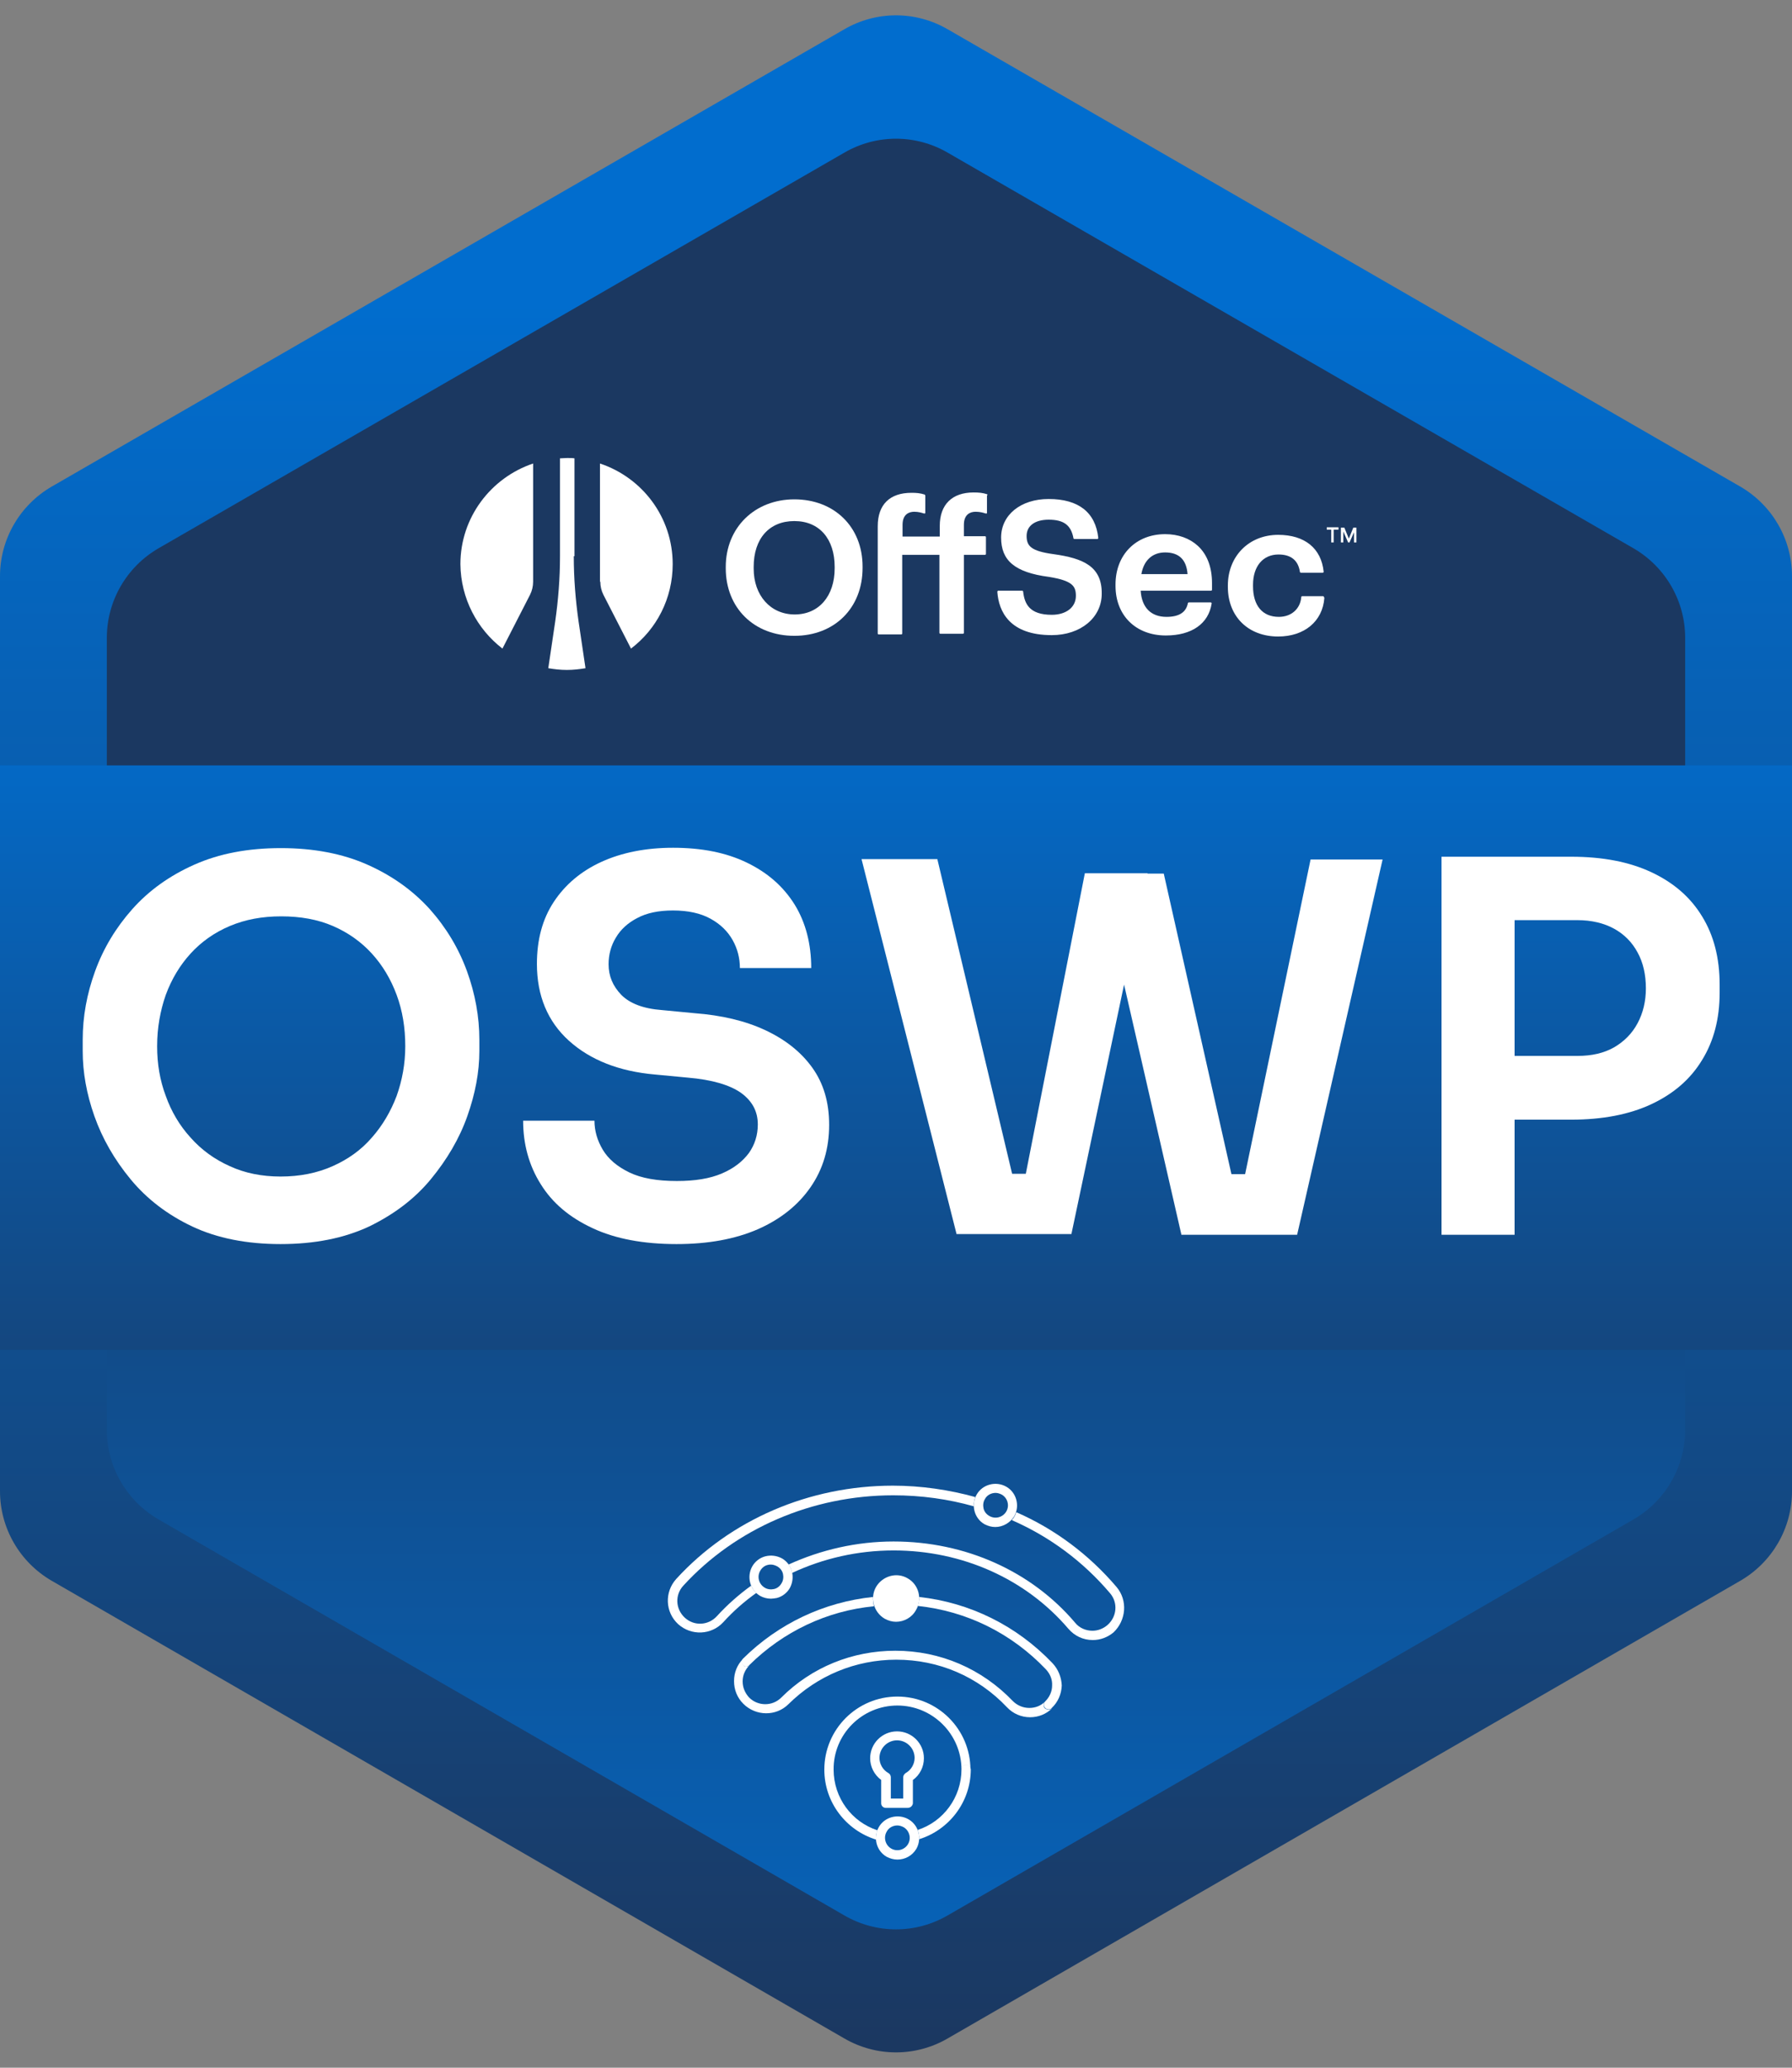 <?xml version="1.0" encoding="UTF-8"?>
<svg xmlns="http://www.w3.org/2000/svg" width="520" height="600" viewBox="0 0 520 600" fill="none">
  <rect x="0" y="0" width="520" height="600" fill="#808080" stroke="none"/>
  <path d="M0 167.2V432.7C0 443.4 5.7 453.3 15 458.7L245 591.5C254.3 596.9 265.7 596.9 275 591.5L505 458.7C514.3 453.3 520 443.4 520 432.7V167.2C520 156.5 514.3 146.6 505 141.2L275 8.5C265.7 3.1 254.3 3.1 245 8.5L15 141.2C5.7 146.6 0 156.5 0 167.2Z" fill="url(#paint0_linear_534_563)"></path>
  <path d="M31 185.1V414.9C31 425.6 36.7 435.5 46 440.9L245 555.8C254.3 561.2 265.7 561.2 275 555.8L474 440.9C483.3 435.5 489 425.6 489 414.9V185.1C489 174.4 483.3 164.5 474 159.1L275 44.3C265.7 38.9 254.3 38.9 245 44.3L46 159.1C36.7 164.5 31 174.4 31 185.1Z" fill="url(#paint1_linear_534_563)"></path>
  <path d="M520 222.1H0V391.7H520V222.1Z" fill="url(#paint2_linear_534_563)"></path>
  <path d="M263.4 524.6H257C256.3 524.6 255.7 524 255.7 523.3V516.5C253.7 515 252.5 512.7 252.5 510.2C252.5 505.9 256 502.4 260.3 502.4C264.6 502.4 268.1 505.9 268.1 510.2C268.1 512.7 266.9 515.1 264.9 516.5V523.3C264.8 524 264.2 524.6 263.4 524.6ZM258.3 521.9H262.1V515.7C262.1 515.2 262.4 514.8 262.8 514.5C264.4 513.6 265.4 511.9 265.4 510.1C265.4 507.3 263.1 505 260.3 505C257.5 505 255.2 507.3 255.2 510.1C255.2 511.9 256.2 513.6 257.8 514.5C258.2 514.7 258.5 515.2 258.5 515.7V521.9H258.3Z" fill="white"></path>
  <path d="M288.8 443.1C287.7 443.1 286.7 442.8 285.7 442.3C282.7 440.6 281.7 436.7 283.4 433.7C285.1 430.7 289 429.7 292 431.4C295 433.1 296 437 294.3 440C293.1 441.9 291 443.1 288.8 443.1ZM288.9 433.2C287.7 433.2 286.4 433.8 285.8 435C285.3 435.8 285.2 436.8 285.4 437.7C285.6 438.6 286.2 439.4 287.1 439.9C288.8 440.9 291 440.3 292 438.6C293 436.9 292.4 434.7 290.7 433.7C290.1 433.4 289.5 433.2 288.9 433.2Z" fill="white"></path>
  <path d="M223.7 463.9C222.6 463.9 221.5 463.6 220.6 463.1C217.6 461.4 216.6 457.5 218.3 454.5C219.1 453.1 220.5 452 222.1 451.6C223.7 451.2 225.4 451.4 226.9 452.2C228.3 453 229.4 454.4 229.8 456C230.2 457.6 230 459.3 229.2 460.8C228.4 462.2 227 463.3 225.4 463.7C224.8 463.8 224.2 463.9 223.7 463.9ZM223.7 454C223.4 454 223.1 454 222.8 454.1C221.9 454.3 221.1 454.9 220.6 455.8C219.6 457.5 220.2 459.7 221.9 460.7C222.7 461.2 223.7 461.3 224.6 461.1C225.5 460.9 226.3 460.3 226.8 459.4C227.3 458.6 227.4 457.6 227.2 456.7C227 455.8 226.4 455 225.5 454.5C224.9 454.2 224.3 454 223.7 454Z" fill="white"></path>
  <path d="M260.4 539.6C259.3 539.6 258.3 539.3 257.3 538.8C254.3 537.1 253.3 533.2 255 530.2C256.7 527.2 260.6 526.2 263.6 527.9C266.6 529.6 267.6 533.5 265.9 536.5C264.7 538.5 262.6 539.6 260.4 539.6ZM260.4 529.7C259.2 529.7 257.9 530.3 257.3 531.5C256.3 533.2 256.9 535.4 258.6 536.4C260.3 537.4 262.5 536.8 263.5 535.1C264.5 533.4 263.9 531.2 262.2 530.2C261.6 529.9 261 529.7 260.4 529.7Z" fill="white"></path>
  <path d="M263.4 458C260.2 456.1 256.1 457.3 254.2 460.5C252.4 463.7 253.5 467.8 256.7 469.7C257.8 470.3 258.9 470.6 260 470.6C262.3 470.6 264.6 469.4 265.8 467.2C267.7 464 266.6 459.8 263.4 458Z" fill="white"></path>
  <path d="M260.4 494.9C270.6 494.9 279 503.2 279 513.5C279 512.8 279.6 512.2 280.3 512.2C281 512.2 281.6 512.8 281.6 513.5C281.6 501.8 272.1 492.3 260.4 492.3C248.7 492.3 239.2 501.8 239.2 513.5C239.2 523 245.5 531.1 254.2 533.8C254.1 532.9 254.3 532 254.6 531.1C247.2 528.7 241.9 521.7 241.9 513.5C241.8 503.2 250.2 494.9 260.4 494.9Z" fill="white"></path>
  <path d="M280.3 512.1C279.6 512.1 279 512.7 279 513.4C279 521.6 273.7 528.6 266.3 531C266.6 531.8 266.8 532.8 266.7 533.7C275.4 531 281.7 522.9 281.7 513.4C281.6 512.7 281 512.1 280.3 512.1Z" fill="white"></path>
  <path d="M305.4 482.6C295 471.7 281.4 465 266.7 463.4C266.8 464.3 266.6 465.2 266.3 466C280.5 467.5 293.5 473.9 303.5 484.4C304.7 485.7 305.4 487.3 305.3 489.1C305.3 490.9 304.5 492.5 303.3 493.7C302.8 494.2 302.7 495.1 303.3 495.6C303.6 495.9 303.9 496 304.3 496C304.6 496 305 495.9 305.2 495.6C307 493.9 308 491.6 308.1 489.1C308 486.7 307.1 484.4 305.4 482.6Z" fill="white"></path>
  <path d="M303.2 495.7C302.7 495.2 302.7 494.3 303.2 493.8C302 495 300.4 495.6 298.7 495.6C296.9 495.6 295.2 494.9 293.9 493.6C284.9 484.2 272.8 479 259.8 479C247.3 479 235.5 483.8 226.7 492.6C224.1 495.2 219.9 495.1 217.4 492.6C216.2 491.3 215.5 489.7 215.5 487.9C215.5 486.1 216.2 484.5 217.5 483.2C217.2 483.5 216.9 483.6 216.6 483.6C216.3 483.6 215.9 483.5 215.7 483.2C215.2 482.7 215.2 481.8 215.7 481.3C213.9 483 213 485.4 213 487.8C213 490.3 213.9 492.6 215.7 494.4C219.3 498 225.2 498.1 228.8 494.5C237.2 486.2 248.3 481.6 260.1 481.6C272.4 481.6 283.8 486.5 292.2 495.4C294 497.3 296.4 498.3 298.9 498.3C301.3 498.3 303.6 497.4 305.3 495.7C305 495.9 304.7 496.1 304.4 496.1C303.8 496.1 303.5 495.9 303.2 495.7Z" fill="white"></path>
  <path d="M253.3 463.4C239.1 464.9 225.9 471.1 215.6 481.3C215.1 481.8 215.1 482.7 215.6 483.2C215.9 483.5 216.2 483.6 216.5 483.6C216.8 483.6 217.2 483.5 217.4 483.2C227.3 473.4 240 467.4 253.6 466.1C253.4 465.2 253.3 464.3 253.3 463.4Z" fill="white"></path>
  <path d="M324 460.5C316 451.1 306.1 443.7 294.9 438.8C294.8 439.2 294.6 439.6 294.4 440C294.2 440.4 293.9 440.8 293.6 441.1C304.6 445.9 314.3 453.1 322.1 462.3C324.5 465.1 324.1 469.2 321.3 471.6C320.1 472.6 318.6 473.2 317 473.2C315.1 473.2 313.2 472.4 312 470.9C299.3 455.9 280.1 447.3 259.3 447.3C248.6 447.3 238.2 449.7 228.8 454C229.3 454.6 229.6 455.3 229.8 456.1C229.8 456.2 229.8 456.3 229.9 456.4C238.9 452.2 248.9 449.9 259.3 449.9C279.3 449.9 297.7 458.2 310 472.6C311.8 474.7 314.3 475.9 317.1 475.9C319.3 475.9 321.4 475.1 323.1 473.7C326.8 470.2 327.3 464.4 324 460.5Z" fill="white"></path>
  <path d="M218 460.1C214.4 462.7 211 465.7 208 469C205.5 471.7 201.4 471.9 198.7 469.4C196 466.9 195.8 462.8 198.3 460.1C213.5 443.5 235.7 433.9 259.2 433.9C267.3 433.9 275.2 435 282.6 437.1C282.5 436.2 282.7 435.3 283 434.4C275.4 432.3 267.3 431.1 259.1 431.1C234.8 431.1 211.9 441 196.2 458.2C192.8 462 193 467.8 196.8 471.3C200.6 474.7 206.4 474.5 209.9 470.7C212.8 467.5 216 464.7 219.5 462.2C218.9 461.7 218.3 461 218 460.1Z" fill="white"></path>
  <path d="M81.4 361C71.6 361 63 359.3 55.8 355.9C48.6 352.5 42.6 347.9 37.9 342.2C33.2 336.5 29.7 330.4 27.4 323.9C25.1 317.4 24 311.1 24 305V301.7C24 295 25.2 288.4 27.6 281.8C30 275.2 33.6 269.2 38.4 263.8C43.2 258.4 49.2 254.1 56.4 250.9C63.6 247.7 71.9 246.1 81.5 246.1C91 246.1 99.4 247.7 106.6 250.9C113.8 254.1 119.8 258.4 124.7 263.8C129.5 269.2 133.1 275.2 135.5 281.8C137.9 288.4 139.1 295.1 139.1 301.7V305C139.1 311.1 137.9 317.4 135.6 323.9C133.3 330.4 129.7 336.5 125 342.2C120.3 347.9 114.3 352.4 107.1 355.9C99.8 359.3 91.3 361 81.4 361ZM81.4 341.4C87 341.4 92 340.4 96.5 338.4C101 336.4 104.8 333.7 107.9 330.1C111 326.6 113.4 322.5 115.1 318C116.7 313.5 117.6 308.7 117.6 303.6C117.6 298.2 116.8 293.3 115.1 288.7C113.4 284.1 111 280.1 107.9 276.7C104.8 273.3 101 270.6 96.6 268.7C92.2 266.8 87.2 265.9 81.6 265.9C76.1 265.9 71.2 266.8 66.7 268.7C62.2 270.6 58.4 273.3 55.3 276.7C52.2 280.1 49.8 284.1 48.1 288.7C46.5 293.3 45.6 298.2 45.6 303.6C45.6 308.7 46.4 313.5 48.1 318C49.7 322.5 52.1 326.6 55.3 330.1C58.4 333.6 62.2 336.4 66.7 338.4C71 340.4 76 341.4 81.4 341.4Z" fill="white"></path>
  <path d="M196.3 361C186.8 361 178.6 359.5 172 356.4C165.3 353.3 160.3 349.1 156.9 343.6C153.5 338.2 151.8 332 151.8 325.2H172.5C172.5 328.1 173.3 330.9 174.9 333.6C176.5 336.3 179.1 338.5 182.6 340.2C186.1 341.9 190.7 342.7 196.4 342.7C201.7 342.7 206 342 209.5 340.5C213 339 215.5 337 217.3 334.6C219 332.2 219.9 329.4 219.9 326.3C219.9 322.5 218.3 319.5 215 317.1C211.7 314.8 206.6 313.3 199.6 312.7L190.1 311.8C179.7 310.9 171.3 307.6 165.1 302C158.9 296.4 155.8 288.9 155.8 279.7C155.8 272.7 157.4 266.7 160.7 261.7C164 256.7 168.6 252.8 174.5 250.1C180.4 247.4 187.4 246 195.3 246C203.6 246 210.7 247.4 216.7 250.3C222.7 253.2 227.3 257.2 230.6 262.5C233.8 267.7 235.4 273.9 235.4 280.9H214.7C214.7 278 214 275.3 212.6 272.8C211.2 270.3 209.1 268.2 206.2 266.6C203.3 265 199.7 264.2 195.3 264.2C191.1 264.2 187.7 264.9 184.9 266.4C182.2 267.8 180.1 269.7 178.7 272.1C177.3 274.4 176.6 277 176.6 279.8C176.6 283.2 177.8 286.1 180.3 288.7C182.8 291.2 186.7 292.7 192.1 293.1L201.5 294C209.4 294.6 216.2 296.2 222 298.9C227.8 301.6 232.4 305.2 235.7 309.8C239 314.4 240.6 319.9 240.6 326.4C240.6 333.3 238.8 339.3 235.2 344.5C231.6 349.7 226.5 353.8 219.9 356.7C213.2 359.6 205.4 361 196.3 361Z" fill="white"></path>
  <path d="M277.6 358.2L250 249.3H272L294.5 344L288.7 340.6H303.6L297 344L314.8 253.4H333L310.9 358.1H277.6V358.2ZM342.8 358.2L318.8 253.5H337.7L358.1 344.1L351.7 340.7H366.3L360.6 344.1L380.3 249.4H401.2L376.4 358.3H342.8V358.2Z" fill="white"></path>
  <path d="M418.3 358.2V248.6H439.5V358.3H418.3V358.2ZM436.5 324.8V306.4H457.7C461.9 306.4 465.4 305.6 468.4 303.9C471.3 302.2 473.6 299.9 475.2 296.9C476.8 293.9 477.6 290.5 477.6 286.8C477.6 282.8 476.8 279.3 475.2 276.4C473.6 273.4 471.3 271.1 468.4 269.5C465.5 267.9 461.9 267 457.7 267H436.5V248.6H455.9C465.1 248.6 472.8 250.1 479.2 253.1C485.6 256.1 490.5 260.3 493.9 265.9C497.3 271.4 499 278 499 285.7V288.1C499 295.6 497.3 302.1 493.9 307.6C490.5 313.2 485.6 317.4 479.2 320.4C472.8 323.4 465 324.9 455.9 324.9H436.5V324.8Z" fill="white"></path>
  <path fill-rule="evenodd" clip-rule="evenodd" d="M166.5 161.4C166.5 167.8 167 174.1 167.9 180.4L169.9 193.9C168.1 194.2 166.4 194.4 164.5 194.4C162.6 194.4 160.9 194.2 159.1 193.9L161.1 180.4C162 174.1 162.5 167.8 162.5 161.4V133C163.2 133 163.9 132.9 164.6 132.9C165.3 132.9 166 132.9 166.7 133V161.4H166.5ZM145.8 188.2L153.8 172.6C154.4 171.4 154.7 170.1 154.7 168.8V134.5C142.5 138.6 133.6 150.1 133.6 163.7C133.7 173.7 138.5 182.6 145.8 188.2ZM174.2 168.8C174.2 170.1 174.5 171.4 175.1 172.6L183.1 188.2C190.5 182.6 195.2 173.7 195.2 163.7C195.2 150.1 186.4 138.6 174.1 134.5V168.8H174.2Z" fill="white"></path>
  <path d="M385 153.7V153H388.4V153.7H385ZM386.3 157.4V153.5H387V157.4H386.3ZM389.1 157.4V153.1H389.8V157.4H389.1ZM391.2 157.4L389.3 153.1H390.1L391.4 156.3L392.7 153.1H393.5L391.6 157.4H391.2ZM392.9 157.4V153.1H393.6V157.4H392.9Z" fill="white"></path>
  <path d="M230.5 144.9C219 144.9 210.6 153.1 210.6 164.5V164.9C210.6 176.4 218.8 184.5 230.5 184.5C242.2 184.5 250.3 176.4 250.3 164.8V164.4C250.3 152.9 242.1 144.9 230.5 144.9ZM218.7 164.5C218.7 156.3 223.2 151.2 230.5 151.2C237.8 151.2 242.2 156.4 242.2 164.5V164.9C242.2 173 237.6 178.3 230.6 178.3C223.6 178.3 218.7 172.8 218.7 165V164.5Z" fill="white"></path>
  <path d="M286.4 143.4C285.1 143 284.1 142.9 282.5 142.9C276.3 142.9 272.7 146.4 272.7 152.6V155.7H261.9V152.3C261.9 149.2 263.8 148.5 265.3 148.5C266.5 148.5 267.5 148.8 268.1 149C268.2 149 268.3 149 268.4 149C268.5 148.9 268.5 148.9 268.5 148.8V143.8C268.5 143.7 268.4 143.6 268.3 143.5C267 143.1 266 143 264.5 143C258.2 143 254.7 146.4 254.7 152.7V183.8C254.7 184 254.8 184.1 255 184.1H261.5C261.7 184.1 261.8 184 261.8 183.8V161H272.6V183.6C272.6 183.8 272.7 183.9 272.9 183.9H279.4C279.6 183.9 279.7 183.8 279.7 183.6V161H285.8C286 161 286.1 160.9 286.1 160.7V155.9C286.1 155.7 286 155.6 285.8 155.6H279.7V152.3C279.7 149.2 281.6 148.5 283.1 148.5C284.4 148.5 285.4 148.8 286 149C286.1 149 286.2 149 286.3 149C286.4 149 286.4 148.9 286.4 148.8V143.8C286.6 143.6 286.6 143.5 286.4 143.4Z" fill="white"></path>
  <path d="M305.7 160.8C299.1 159.9 297.9 158.4 297.9 155.5C297.9 152.6 300.3 150.8 304.3 150.8C308.7 150.8 310.8 152.4 311.5 156.2C311.5 156.3 311.6 156.4 311.8 156.4H318.4C318.5 156.4 318.6 156.4 318.6 156.3C318.7 156.2 318.7 156.2 318.7 156.1C317.9 148.7 313 144.8 304.3 144.8C296.2 144.8 290.5 149.4 290.5 156C290.5 162.6 294.4 166.1 304.4 167.4C311.1 168.5 312.2 170 312.2 172.9C312.2 176.2 309.4 178.4 305.2 178.4C298.7 178.4 297.3 175.2 296.9 171.7C296.9 171.6 296.8 171.4 296.6 171.4H289.7C289.6 171.4 289.5 171.4 289.5 171.5C289.5 171.6 289.4 171.6 289.4 171.7C289.8 177.4 292.9 184.3 305.2 184.3C313.6 184.3 319.7 179.2 319.7 172.3C319.8 164.4 314.4 162 305.7 160.8Z" fill="white"></path>
  <path d="M347.6 158.4C345.2 156.2 341.9 155 338.1 155C329.6 155 323.7 161 323.7 169.6V170C323.7 178.6 329.6 184.4 338.3 184.4C345.8 184.4 350.7 181 351.6 175.1C351.6 175 351.6 174.9 351.5 174.9C351.4 174.8 351.4 174.8 351.3 174.8H345C344.9 174.8 344.7 174.9 344.7 175C344.2 177.7 342.1 179 338.5 179C334 179 331.3 176.3 331 171.4H351.4C351.6 171.4 351.7 171.3 351.7 171.1V169.2C351.7 164.6 350.3 160.9 347.6 158.4ZM331.2 166.6C331.9 162.6 334.4 160.3 338.1 160.3C342.1 160.3 344.3 162.4 344.6 166.6H331.2Z" fill="white"></path>
  <path d="M384.1 173.1C384 173 384 173 383.9 173H377.9C377.7 173 377.6 173.1 377.6 173.3C377.3 176.7 374.7 179 371.1 179C366.3 179 363.6 175.7 363.6 170.1V169.7C363.6 164.3 366.5 160.9 371 160.9C374.6 160.9 376.7 162.6 377.2 165.9C377.2 166 377.3 166.2 377.5 166.2H383.8C383.9 166.2 384 166.2 384 166.1C384.1 166 384.1 166 384.1 165.9C383.4 159.1 378.6 155.2 370.9 155.2C362.4 155.2 356.3 161.4 356.3 169.9V170.3C356.3 178.9 362.2 184.7 370.9 184.7C378.5 184.7 383.8 180.3 384.3 173.5C384.2 173.3 384.2 173.2 384.1 173.1Z" fill="white"></path>
  <defs>
    <linearGradient id="paint0_linear_534_563" x1="259.999" y1="592.842" x2="259.999" y2="87.431" gradientUnits="userSpaceOnUse">
      <stop stop-color="#1B3861"></stop>
      <stop offset="1" stop-color="#016DCE"></stop>
    </linearGradient>
    <linearGradient id="paint1_linear_534_563" x1="259.999" y1="673.499" x2="259.999" y2="236.15" gradientUnits="userSpaceOnUse">
      <stop stop-color="#0070D4"></stop>
      <stop offset="1" stop-color="#1B3861"></stop>
    </linearGradient>
    <linearGradient id="paint2_linear_534_563" x1="260" y1="185.698" x2="260" y2="464.576" gradientUnits="userSpaceOnUse">
      <stop stop-color="#0070D4"></stop>
      <stop offset="1" stop-color="#1B3861"></stop>
    </linearGradient>
  </defs>
</svg>
